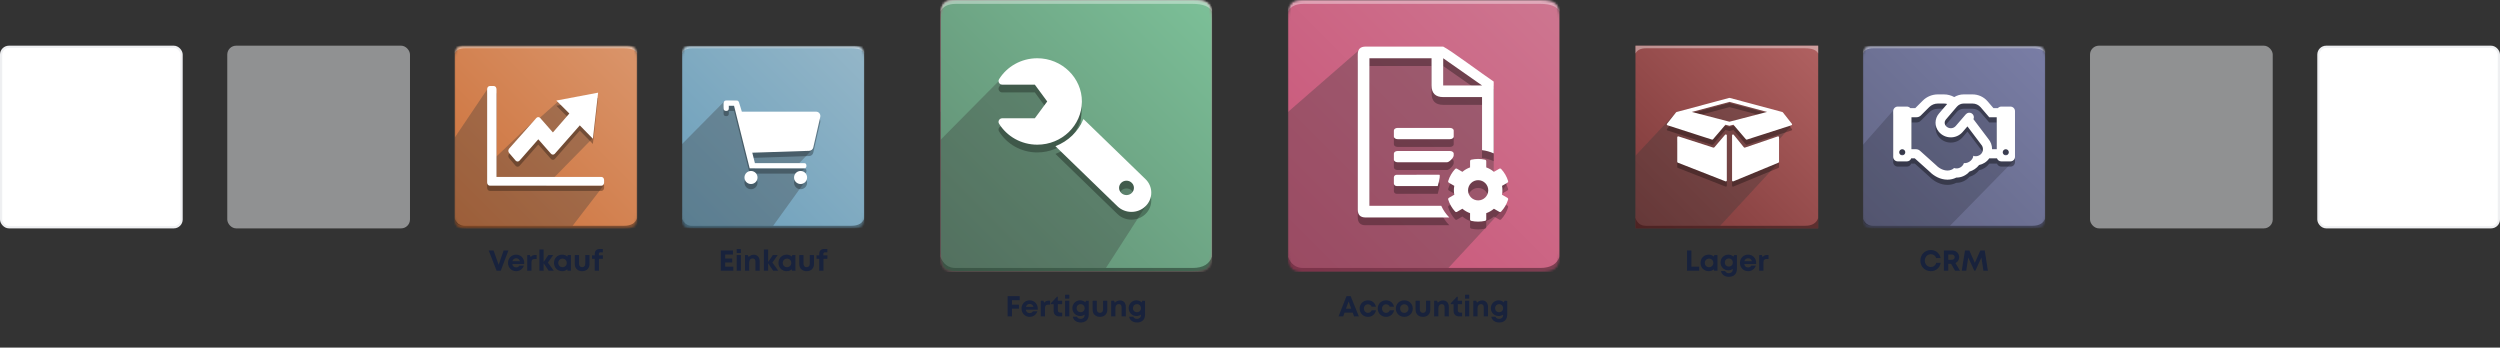 <svg width="1122" height="156" viewBox="0 0 1122 156" fill="none" xmlns="http://www.w3.org/2000/svg">
<rect x="0" y="0" width="1122" height="156" fill="#333333" stroke="none"/>
<rect x="0.5" y="21" width="81" height="81" rx="3.5" fill="white" stroke="#EFF0F2"/>
<rect opacity="0.5" x="102" y="20.5" width="82" height="82" rx="4" fill="#EFF0F2"/>
<mask id="mask0_6069_16340" style="mask-type:alpha" maskUnits="userSpaceOnUse" x="204" y="20" width="82" height="83">
<path d="M208.686 20.5H280.143C284.829 20.5 286 21.671 286 26.357V96.643C286 101.329 284.829 102.5 280.143 102.5H208.686C205.171 102.5 204 101.329 204 96.643V26.357C204 21.671 205.171 20.5 208.686 20.5Z" fill="white"/>
</mask>
<g mask="url(#mask0_6069_16340)">
<path fill-rule="evenodd" clip-rule="evenodd" d="M204 20.5H286V102.5H204V20.5Z" fill="url(#paint0_linear_6069_16340)"/>
<path fill-rule="evenodd" clip-rule="evenodd" d="M208.686 21.671H280.143C283.267 21.671 285.219 22.453 286 24.014V20.5H204V24.014C204.781 22.453 206.343 21.671 208.686 21.671Z" fill="white" fill-opacity="0.383"/>
<path opacity="0.324" fill-rule="evenodd" clip-rule="evenodd" d="M256.999 101.328H208.686C206.343 101.328 204 101.157 204 96.552V61.868L219.229 39.242H222.743V70.285L240.314 53.569L241.455 53.597L250.857 45.212L266.086 61.928L245 83.419H270.771L256.999 101.328Z" fill="#393939"/>
<path fill-rule="evenodd" clip-rule="evenodd" d="M208.686 101.327H280.143C283.267 101.327 285.219 100.155 286 97.812V102.498H204V97.812C204.781 100.155 206.343 101.327 208.686 101.327Z" fill="black" fill-opacity="0.383"/>
<path opacity="0.3" d="M269.888 81.742C270.565 81.742 271.118 82.371 271.118 83.139V84.285C271.118 85.053 270.565 85.684 269.888 85.684H219.855C219.178 85.684 218.625 85.053 218.625 84.285V42.348C218.625 41.578 219.178 40.949 219.855 40.949H221.612C222.289 40.949 222.842 41.578 222.842 42.348V81.742H269.888ZM249.689 47.473L255.524 53.287L248.141 61.78L242.441 55.302C241.96 54.755 241.19 54.755 240.708 55.302L228.51 69.025C228.276 69.298 228.146 69.645 228.142 70.005C228.138 70.365 228.261 70.714 228.488 70.993L231.41 74.418C231.893 74.977 232.682 74.989 233.164 74.43L241.581 64.865L247.271 71.331C247.377 71.46 247.51 71.563 247.661 71.634C247.812 71.705 247.976 71.742 248.143 71.742C248.309 71.742 248.474 71.705 248.624 71.634C248.775 71.563 248.908 71.46 249.014 71.331L260.211 58.61L266.089 64.621L268.432 43.929L249.689 47.473Z" fill="black"/>
<path d="M269.888 79.398C270.565 79.398 271.118 80.027 271.118 80.796V81.941C271.118 82.71 270.565 83.34 269.888 83.34H219.855C219.178 83.34 218.625 82.71 218.625 81.941V40.004C218.625 39.234 219.178 38.605 219.855 38.605H221.612C222.289 38.605 222.842 39.234 222.842 40.004V79.398H269.888ZM249.689 45.129L255.524 50.943L248.141 59.436L242.441 52.958C241.96 52.411 241.19 52.411 240.708 52.958L228.51 66.681C228.276 66.955 228.146 67.302 228.142 67.661C228.138 68.021 228.261 68.371 228.488 68.649L231.41 72.074C231.893 72.633 232.682 72.645 233.164 72.086L241.581 62.521L247.271 68.988C247.377 69.116 247.51 69.219 247.661 69.29C247.812 69.361 247.976 69.398 248.143 69.398C248.309 69.398 248.474 69.361 248.624 69.29C248.775 69.219 248.908 69.116 249.014 68.988L260.211 56.266L266.089 62.278L268.432 41.586L249.689 45.129Z" fill="white"/>
</g>
<path d="M226.034 112.4L223.798 118.835L221.497 112.4H219.326L222.875 121.5H224.734L228.179 112.4H226.034ZM235.272 117.977C235.272 115.949 233.79 114.285 231.632 114.285C229.552 114.285 227.992 115.884 227.992 117.99C227.992 120.096 229.565 121.708 231.632 121.708C233.27 121.708 234.609 120.733 235.116 119.199H233.127C232.841 119.706 232.295 120.018 231.632 120.018C230.709 120.018 230.085 119.485 229.916 118.523H235.233C235.259 118.341 235.272 118.159 235.272 117.977ZM231.632 115.91C232.49 115.91 233.101 116.378 233.374 117.236H229.968C230.189 116.404 230.787 115.91 231.632 115.91ZM240.211 114.441C239.301 114.441 238.677 114.727 238.17 115.351L237.832 114.48H236.623V121.5H238.521V117.86C238.521 116.716 238.937 116.235 240.003 116.235H240.835V114.441H240.211ZM248.534 121.5L245.895 117.834L248.274 114.48H246.09L243.984 117.6V111.958H242.086V121.5H243.984V118.146L246.233 121.5H248.534ZM254.81 114.48L254.615 115.143C254.004 114.61 253.211 114.285 252.301 114.285C250.195 114.285 248.622 115.871 248.622 117.99C248.622 120.109 250.195 121.708 252.301 121.708C253.198 121.708 253.978 121.396 254.576 120.863L254.745 121.5H256.227V114.48H254.81ZM252.457 119.914C251.352 119.914 250.546 119.082 250.546 117.99C250.546 116.885 251.352 116.066 252.457 116.066C253.562 116.066 254.368 116.885 254.368 117.99C254.368 119.095 253.562 119.914 252.457 119.914ZM261.264 121.708C263.253 121.708 264.566 120.434 264.566 118.536V114.48H262.668V118.328C262.668 119.316 262.148 119.914 261.264 119.914C260.393 119.914 259.86 119.329 259.86 118.328V114.48H257.962V118.536C257.962 120.434 259.288 121.708 261.264 121.708ZM270.582 114.584H268.775V113.986C268.775 113.492 269.035 113.232 269.542 113.232H270.569V111.737H269.165C267.683 111.737 266.929 112.595 266.929 113.947V114.584H265.707V116.144H266.916V121.5H268.814V116.144H270.582V114.584Z" fill="#18223C"/>
<g clip-path="url(#clip0_6069_16340)">
<mask id="mask1_6069_16340" style="mask-type:alpha" maskUnits="userSpaceOnUse" x="306" y="20" width="82" height="83">
<path d="M310.686 20.5H382.143C386.829 20.5 388 21.671 388 26.357V96.643C388 101.329 386.829 102.5 382.143 102.5H310.686C307.171 102.5 306 101.329 306 96.643V26.357C306 21.671 307.171 20.5 310.686 20.5Z" fill="white"/>
</mask>
<g mask="url(#mask1_6069_16340)">
<path fill-rule="evenodd" clip-rule="evenodd" d="M306 20.5H388V102.5H306V20.5Z" fill="url(#paint1_linear_6069_16340)"/>
<path fill-rule="evenodd" clip-rule="evenodd" d="M310.686 21.671H382.143C385.267 21.671 387.219 22.453 388 24.014V20.5H306V24.014C306.781 22.453 308.343 21.671 310.686 21.671Z" fill="white" fill-opacity="0.383"/>
<path opacity="0.324" fill-rule="evenodd" clip-rule="evenodd" d="M347 101.33H310.686C308.343 101.33 306 100.159 306 96.644V64.764L325.085 45.474L330.6 45.102L332.943 50.959H366.914L364.615 67.058L358.714 73.216H361.057L361.692 75.078L357.826 78.785L361.692 80.937L347 101.33Z" fill="#393939"/>
<path fill-rule="evenodd" clip-rule="evenodd" d="M310.686 101.327H382.143C385.267 101.327 387.219 100.155 388 97.812V102.498H306V97.812C306.781 100.155 308.343 101.327 310.686 101.327Z" fill="black" fill-opacity="0.383"/>
<path opacity="0.3" d="M364.996 68.527C364.903 68.953 364.668 69.333 364.329 69.607C363.991 69.881 363.569 70.031 363.133 70.034L337.628 70.87L338.799 75.556H361.056C362.228 75.556 362.228 77.898 361.056 77.898H336.456L329.428 49.784H327.085V50.956C327.085 51.737 326.695 52.127 325.914 52.127C325.132 52.127 324.742 51.737 324.742 50.956V48.613C324.82 47.831 325.211 47.441 325.914 47.441H330.599C331.205 47.441 331.595 47.831 331.771 48.613L332.942 52.456H366.269C367.497 52.456 368.406 53.61 368.134 54.821L364.996 68.527ZM359.299 84.927C358.523 84.927 357.778 84.619 357.229 84.069C356.679 83.52 356.371 82.775 356.371 81.999C356.371 81.222 356.679 80.477 357.229 79.928C357.778 79.379 358.523 79.07 359.299 79.07C360.076 79.07 360.821 79.379 361.37 79.928C361.919 80.477 362.228 81.222 362.228 81.999C362.228 82.775 361.919 83.52 361.37 84.069C360.821 84.619 360.076 84.927 359.299 84.927ZM337.042 84.927C336.265 84.927 335.521 84.619 334.971 84.069C334.422 83.52 334.114 82.775 334.114 81.999C334.114 81.222 334.422 80.477 334.971 79.928C335.521 79.379 336.265 79.07 337.042 79.07C337.819 79.07 338.564 79.379 339.113 79.928C339.662 80.477 339.971 81.222 339.971 81.999C339.971 82.775 339.662 83.52 339.113 84.069C338.564 84.619 337.819 84.927 337.042 84.927V84.927Z" fill="black"/>
<path d="M364.996 66.187C364.903 66.613 364.668 66.994 364.329 67.267C363.991 67.541 363.569 67.692 363.133 67.694L337.628 68.53L338.799 73.216H361.056C362.228 73.216 362.228 75.559 361.056 75.559H336.456L329.428 47.444H327.085V48.616C327.085 49.397 326.695 49.787 325.914 49.787C325.132 49.787 324.742 49.397 324.742 48.616V46.273C324.82 45.492 325.211 45.102 325.914 45.102H330.599C331.205 45.102 331.595 45.492 331.771 46.273L332.942 50.116H366.269C367.497 50.116 368.406 51.27 368.134 52.482L364.996 66.187ZM359.299 82.587C358.523 82.587 357.778 82.279 357.229 81.73C356.679 81.18 356.371 80.435 356.371 79.659C356.371 78.882 356.679 78.137 357.229 77.588C357.778 77.039 358.523 76.73 359.299 76.73C360.076 76.73 360.821 77.039 361.37 77.588C361.919 78.137 362.228 78.882 362.228 79.659C362.228 80.435 361.919 81.18 361.37 81.73C360.821 82.279 360.076 82.587 359.299 82.587V82.587ZM337.042 82.587C336.265 82.587 335.521 82.279 334.971 81.73C334.422 81.18 334.114 80.435 334.114 79.659C334.114 78.882 334.422 78.137 334.971 77.588C335.521 77.039 336.265 76.73 337.042 76.73C337.819 76.73 338.564 77.039 339.113 77.588C339.662 78.137 339.971 78.882 339.971 79.659C339.971 80.435 339.662 81.18 339.113 81.73C338.564 82.279 337.819 82.587 337.042 82.587V82.587Z" fill="white"/>
</g>
</g>
<path d="M325.469 119.68V117.808H328.628V116.027H325.469V114.22H328.966V112.4H323.506V121.5H329.109V119.68H325.469ZM330.625 113.544H332.51V111.789H330.625V113.544ZM330.625 121.5H332.523V114.48H330.625V121.5ZM338.336 114.324C337.387 114.324 336.542 114.727 336.009 115.351L335.645 114.48H334.345V121.5H336.243V117.821C336.243 116.69 336.841 115.988 337.816 115.988C338.635 115.988 339.038 116.495 339.038 117.561V121.5H340.936V117.249C340.936 115.468 339.935 114.324 338.336 114.324ZM349.29 121.5L346.651 117.834L349.03 114.48H346.846L344.74 117.6V111.958H342.842V121.5H344.74V118.146L346.989 121.5H349.29ZM355.566 114.48L355.371 115.143C354.76 114.61 353.967 114.285 353.057 114.285C350.951 114.285 349.378 115.871 349.378 117.99C349.378 120.109 350.951 121.708 353.057 121.708C353.954 121.708 354.734 121.396 355.332 120.863L355.501 121.5H356.983V114.48H355.566ZM353.213 119.914C352.108 119.914 351.302 119.082 351.302 117.99C351.302 116.885 352.108 116.066 353.213 116.066C354.318 116.066 355.124 116.885 355.124 117.99C355.124 119.095 354.318 119.914 353.213 119.914ZM362.02 121.708C364.009 121.708 365.322 120.434 365.322 118.536V114.48H363.424V118.328C363.424 119.316 362.904 119.914 362.02 119.914C361.149 119.914 360.616 119.329 360.616 118.328V114.48H358.718V118.536C358.718 120.434 360.044 121.708 362.02 121.708ZM371.338 114.584H369.531V113.986C369.531 113.492 369.791 113.232 370.298 113.232H371.325V111.737H369.921C368.439 111.737 367.685 112.595 367.685 113.947V114.584H366.463V116.144H367.672V121.5H369.57V116.144H371.338V114.584Z" fill="#18223C"/>
<mask id="mask2_6069_16340" style="mask-type:alpha" maskUnits="userSpaceOnUse" x="422" y="0" width="122" height="122">
<path d="M428.971 0C485.468 0 523.231 0 535.286 0C542.257 0 544 1.743 544 8.714C544 75.028 544 108.795 544 113.286C544 120.257 542.257 122 535.286 122C528.314 122 437.686 122 428.971 122C423.743 122 422 120.257 422 113.286C422 108.872 422 72.852 422 8.714C422 1.743 423.743 0 428.971 0Z" fill="white"/>
</mask>
<g mask="url(#mask2_6069_16340)">
<path d="M544 0H422V122H544V0Z" fill="url(#paint2_linear_6069_16340)"/>
<path fill-rule="evenodd" clip-rule="evenodd" d="M428.971 1.741H535.286C539.933 1.741 542.838 2.903 544 5.227C544 0.579 544 -1.164 544 -0.002H422C422 -1.164 422 0.579 422 5.227C423.162 2.903 425.486 1.741 428.971 1.741Z" fill="white" fill-opacity="0.383"/>
<path opacity="0.324" fill-rule="evenodd" clip-rule="evenodd" d="M494.057 120.256H428.971C425.486 120.256 422 118.513 422 113.285V50.289L453.743 22.656H489.971C497.636 29.589 505.77 34.913 514.371 38.627C514.453 50.623 514.453 63.636 514.371 77.667L520.815 81.627L516.468 88.529L517.67 94.755L494.057 120.256Z" fill="#393939"/>
<path fill-rule="evenodd" clip-rule="evenodd" d="M428.971 120.256H535.286C539.933 120.256 542.838 118.513 544 115.027C544 119.675 544 121.999 544 121.999H422C422 121.999 422 119.675 422 115.027C423.162 118.513 425.486 120.256 428.971 120.256Z" fill="black" fill-opacity="0.383"/>
<path opacity="0.3" d="M514.367 72.323C512.74 71.587 510.983 71.088 509.139 70.871V47.056H491.71C488.224 47.056 486.481 45.313 486.481 41.827V29.627H458.596V95.856H490.834C491.721 97.813 492.951 99.582 494.448 101.084H456.853C454.529 101.084 453.367 99.922 453.367 97.598V27.884C453.367 25.56 454.529 24.398 456.853 24.398H491.71C495.196 26.141 509.139 36.598 514.367 40.084V72.323ZM491.71 29.627V41.827H509.139L491.71 29.627ZM496.42 62.058V64.778C496.42 65.419 495.665 65.944 494.742 65.944H471.249C470.326 65.944 469.571 65.419 469.571 64.778V62.058C469.571 61.417 470.326 60.892 471.249 60.892H494.742C495.665 60.892 496.42 61.417 496.42 62.058ZM494.742 71.251C495.665 71.251 496.42 71.776 496.42 72.417C496.42 73.076 496.42 73.337 496.42 73.198C496.42 74.313 494.376 76.303 493.453 76.303H471.249C470.326 76.303 469.571 75.778 469.571 75.137V72.417C469.571 71.776 470.326 71.251 471.249 71.251H494.742ZM489.967 81.913C490.418 81.913 490.183 83.601 489.261 86.978H470.802C470.125 86.978 469.571 86.453 469.571 85.812V83.092C469.571 82.451 470.125 81.926 470.802 81.926L489.967 81.913ZM518.106 90.876L520.524 92.271C520.8 92.43 520.928 92.76 520.834 93.064C520.206 95.087 519.134 96.913 517.731 98.431C517.515 98.665 517.166 98.718 516.89 98.559L514.474 97.163C513.457 98.034 512.289 98.71 511.027 99.156V101.947C511.027 102.265 510.806 102.541 510.495 102.611C508.511 103.057 506.382 103.08 504.298 102.612C503.987 102.542 503.765 102.266 503.765 101.947V99.156C502.503 98.71 501.334 98.034 500.318 97.163L497.902 98.559C497.626 98.718 497.276 98.665 497.06 98.431C495.658 96.913 494.586 95.087 493.958 93.064C493.863 92.76 493.991 92.43 494.267 92.271L496.685 90.876C496.442 89.559 496.442 88.209 496.685 86.893L494.267 85.497C493.991 85.338 493.863 85.008 493.958 84.704C494.586 82.682 495.658 80.855 497.06 79.338C497.277 79.104 497.626 79.05 497.902 79.21L500.318 80.605C501.334 79.734 502.503 79.058 503.765 78.612V75.822C503.765 75.503 503.986 75.227 504.297 75.157C506.28 74.712 508.41 74.689 510.493 75.156C510.805 75.227 511.027 75.502 511.027 75.822V78.612C512.289 79.058 513.457 79.734 514.474 80.605L516.89 79.21C517.166 79.05 517.515 79.104 517.731 79.338C519.134 80.855 520.206 82.682 520.834 84.704C520.928 85.008 520.8 85.338 520.524 85.497L518.106 86.893C518.349 88.209 518.349 89.559 518.106 90.876ZM511.934 88.884C511.934 86.382 509.898 84.346 507.396 84.346C504.893 84.346 502.857 86.382 502.857 88.884C502.857 91.387 504.893 93.423 507.396 93.423C509.898 93.423 511.934 91.387 511.934 88.884Z" fill="black"/>
<path d="M514.367 68.838C512.74 68.102 510.983 67.603 509.139 67.387V43.571H491.71C488.224 43.571 486.481 41.828 486.481 38.343V26.143H458.596V92.371H490.834C491.721 94.329 492.951 96.097 494.448 97.6H456.853C454.529 97.6 453.367 96.438 453.367 94.114V24.4C453.367 22.076 454.529 20.914 456.853 20.914H491.71C495.196 22.657 509.139 33.114 514.367 36.6V68.838ZM491.71 26.143V38.343H509.139L491.71 26.143ZM496.42 58.573V61.294C496.42 61.935 495.665 62.459 494.742 62.459H471.249C470.326 62.459 469.571 61.935 469.571 61.294V58.573C469.571 57.932 470.326 57.408 471.249 57.408H494.742C495.665 57.408 496.42 57.932 496.42 58.573ZM494.742 67.767C495.665 67.767 496.42 68.291 496.42 68.933C496.42 69.592 496.42 69.852 496.42 69.714C496.42 70.828 494.376 72.819 493.453 72.819H471.249C470.326 72.819 469.571 72.294 469.571 71.653V68.933C469.571 68.291 470.326 67.767 471.249 67.767H494.742ZM489.967 78.428C490.418 78.428 490.183 80.117 489.261 83.493H470.802C470.125 83.493 469.571 82.969 469.571 82.328V79.608C469.571 78.967 470.125 78.442 470.802 78.442L489.967 78.428ZM518.106 87.391L520.524 88.787C520.8 88.946 520.928 89.276 520.834 89.58C520.206 91.602 519.134 93.429 517.731 94.946C517.515 95.18 517.166 95.233 516.89 95.074L514.474 93.679C513.457 94.55 512.289 95.225 511.027 95.672V98.462C511.027 98.781 510.806 99.057 510.495 99.127C508.511 99.572 506.382 99.595 504.298 99.127C503.987 99.057 503.765 98.781 503.765 98.462V95.672C502.503 95.225 501.334 94.55 500.318 93.679L497.902 95.074C497.626 95.233 497.276 95.18 497.06 94.946C495.658 93.429 494.586 91.602 493.958 89.58C493.863 89.276 493.991 88.946 494.267 88.787L496.685 87.391C496.442 86.075 496.442 84.725 496.685 83.409L494.267 82.013C493.991 81.853 493.863 81.524 493.958 81.219C494.586 79.197 495.658 77.371 497.06 75.853C497.277 75.619 497.626 75.566 497.902 75.725L500.318 77.121C501.334 76.25 502.503 75.574 503.765 75.128V72.337C503.765 72.019 503.986 71.742 504.297 71.673C506.28 71.227 508.41 71.204 510.493 71.672C510.805 71.742 511.027 72.018 511.027 72.337V75.128C512.289 75.574 513.457 76.25 514.474 77.121L516.89 75.725C517.166 75.566 517.515 75.619 517.731 75.853C519.134 77.371 520.206 79.197 520.834 81.219C520.928 81.524 520.8 81.853 520.524 82.013L518.106 83.408C518.349 84.725 518.349 86.075 518.106 87.391ZM511.934 85.4C511.934 82.897 509.898 80.861 507.396 80.861C504.893 80.861 502.857 82.897 502.857 85.4C502.857 87.902 504.893 89.939 507.396 89.939C509.898 89.939 511.934 87.902 511.934 85.4Z" fill="white"/>
</g>
<g clip-path="url(#clip1_6069_16340)">
<mask id="mask3_6069_16340" style="mask-type:alpha" maskUnits="userSpaceOnUse" x="422" y="0" width="122" height="122">
<path d="M428.971 0H535.286C542.257 0 544 1.743 544 8.714V113.286C544 120.257 542.257 122 535.286 122H428.971C423.743 122 422 120.257 422 113.286V8.714C422 1.743 423.743 0 428.971 0Z" fill="white"/>
</mask>
<g mask="url(#mask3_6069_16340)">
<path fill-rule="evenodd" clip-rule="evenodd" d="M422 0H544V122H422V0Z" fill="url(#paint3_linear_6069_16340)"/>
<path fill-rule="evenodd" clip-rule="evenodd" d="M428.971 1.743H535.286C539.934 1.743 542.838 2.905 544 5.229V0H422V5.229C423.162 2.905 425.486 1.743 428.971 1.743Z" fill="white" fill-opacity="0.383"/>
<path opacity="0.324" fill-rule="evenodd" clip-rule="evenodd" d="M428.971 120.258C425.486 120.258 422 118.515 422 113.286V62.874L448.235 36.383L480.394 36.763L485.159 48.841V56.725L515.452 90.594L496.362 120.258H428.971Z" fill="#393939"/>
<path fill-rule="evenodd" clip-rule="evenodd" d="M428.971 120.256H535.286C539.934 120.256 542.838 118.513 544 115.027V121.999H422V115.027C423.162 118.513 425.486 120.256 428.971 120.256Z" fill="black" fill-opacity="0.383"/>
<path opacity="0.3" d="M449.815 56.563C448.521 56.563 447.713 57.929 448.378 59.003C451.88 64.641 458.257 68.415 465.542 68.415C476.553 68.415 485.489 59.798 485.557 49.145C485.627 38.444 476.587 29.629 465.542 29.629C458.264 29.629 451.894 33.394 448.389 39.021C447.718 40.102 448.511 41.479 449.815 41.479H464.43L469.99 49.022L464.43 56.563H449.815V56.563ZM473.673 69.087L501.506 96.054C504.981 99.42 510.614 99.42 514.089 96.054C514.913 95.267 515.569 94.321 516.016 93.274C516.464 92.226 516.695 91.099 516.695 89.96C516.695 88.82 516.464 87.693 516.016 86.645C515.569 85.598 514.913 84.652 514.089 83.865L486.254 56.899C484.008 62.447 479.401 66.91 473.673 69.087V69.087ZM502.238 87.805C502.238 86.021 503.732 84.574 505.574 84.574C507.416 84.574 508.91 86.021 508.91 87.805C508.91 89.59 507.416 91.037 505.574 91.037C503.732 91.037 502.238 89.59 502.238 87.805Z" fill="black"/>
<path d="M449.815 53.079C448.521 53.079 447.713 54.445 448.378 55.519C451.88 61.157 458.257 64.93 465.542 64.93C476.553 64.93 485.489 56.313 485.557 45.661C485.627 34.96 476.587 26.145 465.542 26.145C458.264 26.145 451.894 29.909 448.389 35.537C447.718 36.617 448.511 37.994 449.815 37.994H464.43L469.99 45.537L464.43 53.079H449.815V53.079ZM473.673 65.603L501.506 92.57C504.981 95.936 510.614 95.936 514.089 92.57C514.913 91.783 515.569 90.837 516.016 89.79C516.464 88.742 516.695 87.615 516.695 86.475C516.695 85.336 516.464 84.209 516.016 83.161C515.569 82.114 514.913 81.168 514.089 80.38L486.254 53.415C484.008 58.962 479.401 63.426 473.673 65.603V65.603ZM502.238 84.321C502.238 82.536 503.732 81.09 505.574 81.09C507.416 81.09 508.91 82.536 508.91 84.321C508.91 86.106 507.416 87.552 505.574 87.552C503.732 87.552 502.238 86.106 502.238 84.321Z" fill="white"/>
</g>
</g>
<path d="M457.647 134.733V132.9H452.213V142H454.176V138.516H457.309V136.735H454.176V134.733H457.647ZM465.738 138.477C465.738 136.449 464.256 134.785 462.098 134.785C460.018 134.785 458.458 136.384 458.458 138.49C458.458 140.596 460.031 142.208 462.098 142.208C463.736 142.208 465.075 141.233 465.582 139.699H463.593C463.307 140.206 462.761 140.518 462.098 140.518C461.175 140.518 460.551 139.985 460.382 139.023H465.699C465.725 138.841 465.738 138.659 465.738 138.477ZM462.098 136.41C462.956 136.41 463.567 136.878 463.84 137.736H460.434C460.655 136.904 461.253 136.41 462.098 136.41ZM470.677 134.941C469.767 134.941 469.143 135.227 468.636 135.851L468.298 134.98H467.089V142H468.987V138.36C468.987 137.216 469.403 136.735 470.469 136.735H471.301V134.941H470.677ZM475.865 140.31C475.163 140.31 474.773 139.92 474.773 139.244V136.514H476.684V134.98H474.747V133.16H474.383L471.614 136.098V136.514H472.875V139.504C472.875 141.051 473.824 142 475.371 142H476.723V140.31H475.865ZM478.019 134.044H479.904V132.289H478.019V134.044ZM478.019 142H479.917V134.98H478.019V142ZM487.407 134.98L487.095 135.682C486.484 135.123 485.678 134.785 484.768 134.785C482.805 134.785 481.271 136.345 481.271 138.308C481.271 140.284 482.805 141.831 484.768 141.831C485.522 141.831 486.211 141.597 486.77 141.207V141.467C486.77 142.494 485.977 143.118 485.015 143.118C484.313 143.118 483.572 142.793 483.351 142.156H481.466C481.791 143.755 483.143 144.73 485.041 144.73C487.264 144.73 488.629 143.391 488.629 141.194V134.993L487.407 134.98ZM484.989 140.128C483.949 140.128 483.195 139.361 483.195 138.321C483.195 137.268 483.949 136.501 484.989 136.501C486.029 136.501 486.783 137.268 486.783 138.321C486.783 139.361 486.029 140.128 484.989 140.128ZM493.659 142.208C495.648 142.208 496.961 140.934 496.961 139.036V134.98H495.063V138.828C495.063 139.816 494.543 140.414 493.659 140.414C492.788 140.414 492.255 139.829 492.255 138.828V134.98H490.357V139.036C490.357 140.934 491.683 142.208 493.659 142.208ZM502.678 134.824C501.729 134.824 500.884 135.227 500.351 135.851L499.987 134.98H498.687V142H500.585V138.321C500.585 137.19 501.183 136.488 502.158 136.488C502.977 136.488 503.38 136.995 503.38 138.061V142H505.278V137.749C505.278 135.968 504.277 134.824 502.678 134.824ZM512.683 134.98L512.371 135.682C511.76 135.123 510.954 134.785 510.044 134.785C508.081 134.785 506.547 136.345 506.547 138.308C506.547 140.284 508.081 141.831 510.044 141.831C510.798 141.831 511.487 141.597 512.046 141.207V141.467C512.046 142.494 511.253 143.118 510.291 143.118C509.589 143.118 508.848 142.793 508.627 142.156H506.742C507.067 143.755 508.419 144.73 510.317 144.73C512.54 144.73 513.905 143.391 513.905 141.194V134.993L512.683 134.98ZM510.265 140.128C509.225 140.128 508.471 139.361 508.471 138.321C508.471 137.268 509.225 136.501 510.265 136.501C511.305 136.501 512.059 137.268 512.059 138.321C512.059 139.361 511.305 140.128 510.265 140.128Z" fill="#18223C"/>
<mask id="mask4_6069_16340" style="mask-type:alpha" maskUnits="userSpaceOnUse" x="578" y="0" width="122" height="122">
<path d="M584.971 0C641.468 0 679.231 0 691.286 0C698.257 0 700 1.743 700 8.714C700 75.028 700 108.795 700 113.286C700 120.257 698.257 122 691.286 122C684.314 122 593.686 122 584.971 122C579.743 122 578 120.257 578 113.286C578 108.872 578 72.852 578 8.714C578 1.743 579.743 0 584.971 0Z" fill="white"/>
</mask>
<g mask="url(#mask4_6069_16340)">
<path d="M700 0H578V122H700V0Z" fill="url(#paint4_linear_6069_16340)"/>
<path fill-rule="evenodd" clip-rule="evenodd" d="M584.971 1.741H691.286C695.933 1.741 698.838 2.903 700 5.227C700 0.579 700 -1.164 700 -0.002H578C578 -1.164 578 0.579 578 5.227C579.162 2.903 581.486 1.741 584.971 1.741Z" fill="white" fill-opacity="0.383"/>
<path opacity="0.324" fill-rule="evenodd" clip-rule="evenodd" d="M650.057 120.256H584.971C581.486 120.256 578 118.513 578 113.285V50.289L609.743 22.656H645.971C653.636 29.589 661.77 34.913 670.371 38.627C670.453 50.623 670.453 63.636 670.371 77.667L676.815 81.627L672.468 88.529L673.67 94.755L650.057 120.256Z" fill="#393939"/>
<path fill-rule="evenodd" clip-rule="evenodd" d="M584.971 120.256H691.286C695.933 120.256 698.838 118.513 700 115.027C700 119.675 700 121.999 700 121.999H578C578 121.999 578 119.675 578 115.027C579.162 118.513 581.486 120.256 584.971 120.256Z" fill="black" fill-opacity="0.383"/>
<path opacity="0.3" d="M670.367 72.323C668.74 71.587 666.983 71.088 665.139 70.871V47.056H647.71C644.224 47.056 642.481 45.313 642.481 41.827V29.627H614.596V95.856H646.834C647.721 97.813 648.951 99.582 650.448 101.084H612.853C610.529 101.084 609.367 99.922 609.367 97.598V27.884C609.367 25.56 610.529 24.398 612.853 24.398H647.71C651.196 26.141 665.139 36.598 670.367 40.084V72.323ZM647.71 29.627V41.827H665.139L647.71 29.627ZM652.42 62.058V64.778C652.42 65.419 651.665 65.944 650.742 65.944H627.249C626.326 65.944 625.571 65.419 625.571 64.778V62.058C625.571 61.417 626.326 60.892 627.249 60.892H650.742C651.665 60.892 652.42 61.417 652.42 62.058ZM650.742 71.251C651.665 71.251 652.42 71.776 652.42 72.417C652.42 73.076 652.42 73.337 652.42 73.198C652.42 74.313 650.376 76.303 649.453 76.303H627.249C626.326 76.303 625.571 75.778 625.571 75.137V72.417C625.571 71.776 626.326 71.251 627.249 71.251H650.742ZM645.967 81.913C646.418 81.913 646.183 83.601 645.261 86.978H626.802C626.125 86.978 625.571 86.453 625.571 85.812V83.092C625.571 82.451 626.125 81.926 626.802 81.926L645.967 81.913ZM674.106 90.876L676.524 92.271C676.8 92.43 676.928 92.76 676.834 93.064C676.206 95.087 675.134 96.913 673.731 98.431C673.515 98.665 673.166 98.718 672.89 98.559L670.474 97.163C669.457 98.034 668.289 98.71 667.027 99.156V101.947C667.027 102.265 666.806 102.541 666.495 102.611C664.511 103.057 662.382 103.08 660.298 102.612C659.987 102.542 659.765 102.266 659.765 101.947V99.156C658.503 98.71 657.334 98.034 656.318 97.163L653.902 98.559C653.626 98.718 653.276 98.665 653.06 98.431C651.658 96.913 650.586 95.087 649.958 93.064C649.863 92.76 649.991 92.43 650.267 92.271L652.685 90.876C652.442 89.559 652.442 88.209 652.685 86.893L650.267 85.497C649.991 85.338 649.863 85.008 649.958 84.704C650.586 82.682 651.658 80.855 653.06 79.338C653.277 79.104 653.626 79.05 653.902 79.21L656.318 80.605C657.334 79.734 658.503 79.058 659.765 78.612V75.822C659.765 75.503 659.986 75.227 660.297 75.157C662.28 74.712 664.41 74.689 666.493 75.156C666.805 75.227 667.027 75.502 667.027 75.822V78.612C668.289 79.058 669.457 79.734 670.474 80.605L672.89 79.21C673.166 79.05 673.515 79.104 673.731 79.338C675.134 80.855 676.206 82.682 676.834 84.704C676.928 85.008 676.8 85.338 676.524 85.497L674.106 86.893C674.349 88.209 674.349 89.559 674.106 90.876ZM667.934 88.884C667.934 86.382 665.898 84.346 663.396 84.346C660.893 84.346 658.857 86.382 658.857 88.884C658.857 91.387 660.893 93.423 663.396 93.423C665.898 93.423 667.934 91.387 667.934 88.884Z" fill="black"/>
<path d="M670.367 68.838C668.74 68.102 666.983 67.603 665.139 67.387V43.571H647.71C644.224 43.571 642.481 41.828 642.481 38.343V26.143H614.596V92.371H646.834C647.721 94.329 648.951 96.097 650.448 97.6H612.853C610.529 97.6 609.367 96.438 609.367 94.114V24.4C609.367 22.076 610.529 20.914 612.853 20.914H647.71C651.196 22.657 665.139 33.114 670.367 36.6V68.838ZM647.71 26.143V38.343H665.139L647.71 26.143ZM652.42 58.573V61.294C652.42 61.935 651.665 62.459 650.742 62.459H627.249C626.326 62.459 625.571 61.935 625.571 61.294V58.573C625.571 57.932 626.326 57.408 627.249 57.408H650.742C651.665 57.408 652.42 57.932 652.42 58.573ZM650.742 67.767C651.665 67.767 652.42 68.291 652.42 68.933C652.42 69.592 652.42 69.852 652.42 69.714C652.42 70.828 650.376 72.819 649.453 72.819H627.249C626.326 72.819 625.571 72.294 625.571 71.653V68.933C625.571 68.291 626.326 67.767 627.249 67.767H650.742ZM645.967 78.428C646.418 78.428 646.183 80.117 645.261 83.493H626.802C626.125 83.493 625.571 82.969 625.571 82.328V79.608C625.571 78.967 626.125 78.442 626.802 78.442L645.967 78.428ZM674.106 87.391L676.524 88.787C676.8 88.946 676.928 89.276 676.834 89.58C676.206 91.602 675.134 93.429 673.731 94.946C673.515 95.18 673.166 95.233 672.89 95.074L670.474 93.679C669.457 94.55 668.289 95.225 667.027 95.672V98.462C667.027 98.781 666.806 99.057 666.495 99.127C664.511 99.572 662.382 99.595 660.298 99.127C659.987 99.057 659.765 98.781 659.765 98.462V95.672C658.503 95.225 657.334 94.55 656.318 93.679L653.902 95.074C653.626 95.233 653.276 95.18 653.06 94.946C651.658 93.429 650.586 91.602 649.958 89.58C649.863 89.276 649.991 88.946 650.267 88.787L652.685 87.391C652.442 86.075 652.442 84.725 652.685 83.409L650.267 82.013C649.991 81.853 649.863 81.524 649.958 81.219C650.586 79.197 651.658 77.371 653.06 75.853C653.277 75.619 653.626 75.566 653.902 75.725L656.318 77.121C657.334 76.25 658.503 75.574 659.765 75.128V72.337C659.765 72.019 659.986 71.742 660.297 71.673C662.28 71.227 664.41 71.204 666.493 71.672C666.805 71.742 667.027 72.018 667.027 72.337V75.128C668.289 75.574 669.457 76.25 670.474 77.121L672.89 75.725C673.166 75.566 673.515 75.619 673.731 75.853C675.134 77.371 676.206 79.197 676.834 81.219C676.928 81.524 676.8 81.853 676.524 82.013L674.106 83.408C674.349 84.725 674.349 86.075 674.106 87.391ZM667.934 85.4C667.934 82.897 665.898 80.861 663.396 80.861C660.893 80.861 658.857 82.897 658.857 85.4C658.857 87.902 660.893 89.939 663.396 89.939C665.898 89.939 667.934 87.902 667.934 85.4Z" fill="white"/>
</g>
<path d="M607.707 142H609.852L606.173 132.9H604.314L600.739 142H602.832L603.456 140.284H607.07L607.707 142ZM605.263 135.305L606.459 138.568H604.067L605.263 135.305ZM613.936 142.208C615.769 142.208 617.212 141.012 617.537 139.244H615.626C615.301 139.998 614.703 140.414 613.936 140.414C612.922 140.414 612.129 139.569 612.129 138.49C612.129 137.398 612.909 136.566 613.936 136.566C614.69 136.566 615.327 136.982 615.626 137.671H617.511C617.173 135.942 615.769 134.785 613.949 134.785C611.817 134.785 610.205 136.371 610.205 138.477C610.205 140.583 611.817 142.208 613.936 142.208ZM622.061 142.208C623.894 142.208 625.337 141.012 625.662 139.244H623.751C623.426 139.998 622.828 140.414 622.061 140.414C621.047 140.414 620.254 139.569 620.254 138.49C620.254 137.398 621.034 136.566 622.061 136.566C622.815 136.566 623.452 136.982 623.751 137.671H625.636C625.298 135.942 623.894 134.785 622.074 134.785C619.942 134.785 618.33 136.371 618.33 138.477C618.33 140.583 619.942 142.208 622.061 142.208ZM630.251 142.208C632.422 142.208 634.047 140.609 634.047 138.49C634.047 136.371 632.422 134.785 630.251 134.785C628.08 134.785 626.455 136.371 626.455 138.49C626.455 140.609 628.08 142.208 630.251 142.208ZM630.251 140.414C629.159 140.414 628.379 139.634 628.379 138.49C628.379 137.359 629.159 136.566 630.251 136.566C631.343 136.566 632.123 137.359 632.123 138.49C632.123 139.634 631.343 140.414 630.251 140.414ZM638.614 142.208C640.603 142.208 641.916 140.934 641.916 139.036V134.98H640.018V138.828C640.018 139.816 639.498 140.414 638.614 140.414C637.743 140.414 637.21 139.829 637.21 138.828V134.98H635.312V139.036C635.312 140.934 636.638 142.208 638.614 142.208ZM647.633 134.824C646.684 134.824 645.839 135.227 645.306 135.851L644.942 134.98H643.642V142H645.54V138.321C645.54 137.19 646.138 136.488 647.113 136.488C647.932 136.488 648.335 136.995 648.335 138.061V142H650.233V137.749C650.233 135.968 649.232 134.824 647.633 134.824ZM655.352 140.31C654.65 140.31 654.26 139.92 654.26 139.244V136.514H656.171V134.98H654.234V133.16H653.87L651.101 136.098V136.514H652.362V139.504C652.362 141.051 653.311 142 654.858 142H656.21V140.31H655.352ZM657.506 134.044H659.391V132.289H657.506V134.044ZM657.506 142H659.404V134.98H657.506V142ZM665.216 134.824C664.267 134.824 663.422 135.227 662.889 135.851L662.525 134.98H661.225V142H663.123V138.321C663.123 137.19 663.721 136.488 664.696 136.488C665.515 136.488 665.918 136.995 665.918 138.061V142H667.816V137.749C667.816 135.968 666.815 134.824 665.216 134.824ZM675.222 134.98L674.91 135.682C674.299 135.123 673.493 134.785 672.583 134.785C670.62 134.785 669.086 136.345 669.086 138.308C669.086 140.284 670.62 141.831 672.583 141.831C673.337 141.831 674.026 141.597 674.585 141.207V141.467C674.585 142.494 673.792 143.118 672.83 143.118C672.128 143.118 671.387 142.793 671.166 142.156H669.281C669.606 143.755 670.958 144.73 672.856 144.73C675.079 144.73 676.444 143.391 676.444 141.194V134.993L675.222 134.98ZM672.804 140.128C671.764 140.128 671.01 139.361 671.01 138.321C671.01 137.268 671.764 136.501 672.804 136.501C673.844 136.501 674.598 137.268 674.598 138.321C674.598 139.361 673.844 140.128 672.804 140.128Z" fill="#18223C"/>
<path fill-rule="evenodd" clip-rule="evenodd" d="M734 20.5H816V102.5H734V20.5Z" fill="url(#paint5_linear_6069_16340)"/>
<path fill-rule="evenodd" clip-rule="evenodd" d="M738.686 21.671H810.143C813.267 21.671 815.219 22.453 816 24.014V20.5H734V24.014C734.781 22.453 736.343 21.671 738.686 21.671Z" fill="white" fill-opacity="0.383"/>
<path opacity="0.33" fill-rule="evenodd" clip-rule="evenodd" d="M772.001 101.33H738.686C736.343 101.33 734 100.159 734 96.644V69.877L752.312 50.338L776.171 45.102L794.914 49.787L804.219 56.058L798.429 62.673V72.719L772.001 101.33Z" fill="#393939"/>
<path fill-rule="evenodd" clip-rule="evenodd" d="M738.686 101.327H810.143C813.267 101.327 815.219 100.155 816 97.812V102.498H734V97.812C734.781 100.155 736.343 101.327 738.686 101.327Z" fill="black" fill-opacity="0.383"/>
<path opacity="0.3" d="M798.258 63.619C798.313 63.658 798.357 63.709 798.388 63.769C798.418 63.829 798.434 63.895 798.434 63.962V74.965C798.434 75.049 798.41 75.13 798.363 75.2C798.317 75.269 798.251 75.323 798.174 75.355L777.932 83.728C777.868 83.754 777.798 83.765 777.729 83.758C777.66 83.751 777.593 83.727 777.536 83.688C777.478 83.649 777.431 83.597 777.398 83.535C777.365 83.474 777.348 83.406 777.348 83.336V63.095C777.348 63.008 777.376 62.923 777.426 62.852C777.476 62.781 777.548 62.727 777.63 62.698C777.712 62.669 777.801 62.666 777.885 62.69C777.969 62.713 778.043 62.763 778.098 62.83L782.608 68.406C782.608 68.406 782.821 68.691 783.149 68.577C783.541 68.443 797.877 63.562 797.877 63.562C797.94 63.541 798.008 63.535 798.074 63.544C798.141 63.554 798.204 63.58 798.258 63.619V63.619ZM804.203 57.91C804.245 57.963 804.273 58.025 804.285 58.09C804.297 58.156 804.292 58.224 804.271 58.288C804.249 58.352 804.212 58.41 804.164 58.458C804.115 58.505 804.055 58.54 803.99 58.56L784.035 64.988C783.95 65.016 783.858 65.019 783.772 64.995C783.685 64.971 783.608 64.922 783.549 64.855L777.962 58.32L776.307 58.754L776.282 58.758C776.206 58.779 776.125 58.779 776.048 58.758L774.392 58.326L768.805 64.861C768.746 64.928 768.669 64.977 768.582 65.001C768.496 65.025 768.404 65.022 768.319 64.994L748.364 58.566C748.299 58.546 748.239 58.511 748.19 58.464C748.142 58.416 748.105 58.358 748.083 58.294C748.062 58.23 748.057 58.162 748.069 58.096C748.081 58.03 748.109 57.969 748.151 57.916L752.211 52.768C752.27 52.693 752.353 52.64 752.445 52.615L776.045 46.292C776.131 46.269 776.222 46.267 776.309 46.286L799.91 52.611C800.004 52.636 800.086 52.689 800.144 52.763L804.205 57.912L804.203 57.91ZM776.189 56.969L793.088 52.576L776.189 48.073L759.265 52.582L776.189 56.969ZM774.708 62.697C774.886 62.758 775.004 62.917 775.004 63.095V83.337C775.004 83.478 774.931 83.609 774.806 83.689C774.745 83.728 774.675 83.751 774.603 83.758C774.53 83.765 774.457 83.754 774.389 83.728L753.023 75.355C752.943 75.326 752.874 75.273 752.824 75.203C752.775 75.133 752.748 75.05 752.747 74.965V63.962C752.747 63.826 752.816 63.698 752.934 63.619C752.992 63.58 753.058 63.554 753.128 63.545C753.198 63.535 753.268 63.541 753.335 63.562C753.335 63.562 768.468 68.443 768.88 68.577C769.228 68.691 769.452 68.406 769.452 68.406L774.214 62.83C774.274 62.762 774.353 62.713 774.441 62.689C774.529 62.666 774.622 62.669 774.708 62.698V62.697Z" fill="black"/>
<path d="M798.258 61.275C798.313 61.314 798.357 61.366 798.388 61.425C798.418 61.485 798.434 61.551 798.434 61.618V72.621C798.434 72.705 798.41 72.787 798.363 72.856C798.317 72.925 798.251 72.98 798.174 73.012L777.932 81.384C777.868 81.41 777.798 81.421 777.729 81.414C777.66 81.407 777.593 81.383 777.536 81.344C777.478 81.305 777.431 81.253 777.398 81.192C777.365 81.13 777.348 81.062 777.348 80.993V60.751C777.348 60.664 777.376 60.579 777.426 60.508C777.476 60.437 777.548 60.383 777.63 60.354C777.712 60.325 777.801 60.322 777.885 60.346C777.969 60.37 778.043 60.419 778.098 60.487L782.608 66.063C782.608 66.063 782.821 66.347 783.149 66.234C783.541 66.099 797.877 61.219 797.877 61.219C797.94 61.197 798.008 61.191 798.074 61.201C798.141 61.21 798.204 61.236 798.258 61.275ZM804.203 55.567C804.245 55.619 804.273 55.681 804.285 55.747C804.297 55.812 804.292 55.88 804.271 55.944C804.249 56.008 804.212 56.067 804.164 56.114C804.115 56.161 804.055 56.197 803.99 56.217L784.035 62.644C783.95 62.673 783.858 62.675 783.772 62.651C783.685 62.628 783.608 62.579 783.549 62.511L777.962 55.977L776.307 56.41L776.282 56.415C776.206 56.435 776.125 56.435 776.048 56.415L774.392 55.983L768.805 62.517C768.746 62.585 768.669 62.633 768.582 62.657C768.496 62.681 768.404 62.679 768.319 62.65L748.364 56.223C748.299 56.203 748.239 56.167 748.19 56.12C748.142 56.072 748.105 56.014 748.083 55.95C748.062 55.886 748.057 55.818 748.069 55.752C748.081 55.687 748.109 55.625 748.151 55.572L752.211 50.424C752.27 50.349 752.353 50.296 752.445 50.272L776.045 43.948C776.131 43.926 776.222 43.924 776.309 43.943L799.91 50.267C800.004 50.292 800.086 50.346 800.144 50.419L804.205 55.568L804.203 55.567ZM776.189 54.625L793.088 50.232L776.189 45.729L759.265 50.238L776.189 54.625ZM774.708 60.353C774.886 60.414 775.004 60.573 775.004 60.751V80.994C775.004 81.134 774.931 81.266 774.806 81.345C774.745 81.384 774.675 81.408 774.603 81.415C774.53 81.421 774.457 81.411 774.389 81.384L753.023 73.012C752.943 72.982 752.874 72.929 752.824 72.859C752.775 72.79 752.748 72.707 752.747 72.621V61.618C752.747 61.482 752.816 61.355 752.934 61.275C752.992 61.236 753.058 61.211 753.128 61.201C753.198 61.191 753.268 61.197 753.335 61.219C753.335 61.219 768.468 66.099 768.88 66.234C769.228 66.347 769.452 66.063 769.452 66.063L774.214 60.487C774.274 60.418 774.353 60.369 774.441 60.346C774.529 60.322 774.622 60.325 774.708 60.354V60.353Z" fill="white"/>
<path d="M759.093 119.68V112.4H757.13V121.5H762.59V119.68H759.093ZM769.385 114.48L769.19 115.143C768.579 114.61 767.786 114.285 766.876 114.285C764.77 114.285 763.197 115.871 763.197 117.99C763.197 120.109 764.77 121.708 766.876 121.708C767.773 121.708 768.553 121.396 769.151 120.863L769.32 121.5H770.802V114.48H769.385ZM767.032 119.914C765.927 119.914 765.121 119.082 765.121 117.99C765.121 116.885 765.927 116.066 767.032 116.066C768.137 116.066 768.943 116.885 768.943 117.99C768.943 119.095 768.137 119.914 767.032 119.914ZM778.309 114.48L777.997 115.182C777.386 114.623 776.58 114.285 775.67 114.285C773.707 114.285 772.173 115.845 772.173 117.808C772.173 119.784 773.707 121.331 775.67 121.331C776.424 121.331 777.113 121.097 777.672 120.707V120.967C777.672 121.994 776.879 122.618 775.917 122.618C775.215 122.618 774.474 122.293 774.253 121.656H772.368C772.693 123.255 774.045 124.23 775.943 124.23C778.166 124.23 779.531 122.891 779.531 120.694V114.493L778.309 114.48ZM775.891 119.628C774.851 119.628 774.097 118.861 774.097 117.821C774.097 116.768 774.851 116.001 775.891 116.001C776.931 116.001 777.685 116.768 777.685 117.821C777.685 118.861 776.931 119.628 775.891 119.628ZM788.175 117.977C788.175 115.949 786.693 114.285 784.535 114.285C782.455 114.285 780.895 115.884 780.895 117.99C780.895 120.096 782.468 121.708 784.535 121.708C786.173 121.708 787.512 120.733 788.019 119.199H786.03C785.744 119.706 785.198 120.018 784.535 120.018C783.612 120.018 782.988 119.485 782.819 118.523H788.136C788.162 118.341 788.175 118.159 788.175 117.977ZM784.535 115.91C785.393 115.91 786.004 116.378 786.277 117.236H782.871C783.092 116.404 783.69 115.91 784.535 115.91ZM793.114 114.441C792.204 114.441 791.58 114.727 791.073 115.351L790.735 114.48H789.526V121.5H791.424V117.86C791.424 116.716 791.84 116.235 792.906 116.235H793.738V114.441H793.114Z" fill="#18223C"/>
<g clip-path="url(#clip2_6069_16340)">
<mask id="mask5_6069_16340" style="mask-type:alpha" maskUnits="userSpaceOnUse" x="836" y="20" width="82" height="83">
<path d="M840.686 20.5H912.143C916.829 20.5 918 21.671 918 26.357V96.643C918 101.329 916.829 102.5 912.143 102.5H840.686C837.171 102.5 836 101.329 836 96.643V26.357C836 21.671 837.171 20.5 840.686 20.5Z" fill="white"/>
</mask>
<g mask="url(#mask5_6069_16340)">
<path fill-rule="evenodd" clip-rule="evenodd" d="M836 20.5H918V102.5H836V20.5Z" fill="url(#paint6_linear_6069_16340)"/>
<path fill-rule="evenodd" clip-rule="evenodd" d="M840.686 21.671H912.143C915.267 21.671 917.219 22.453 918 24.014V20.5H836V24.014C836.781 22.453 838.343 21.671 840.686 21.671Z" fill="white" fill-opacity="0.383"/>
<path opacity="0.165" fill-rule="evenodd" clip-rule="evenodd" d="M875.153 101.33H840.693C838.346 101.33 836 101.159 836 96.54V65.092L850.465 48.694L860.64 49.038L870.411 45.102H886.838L893.878 49.892L903.943 49.038V71.948L875.153 101.33Z" fill="black"/>
<path fill-rule="evenodd" clip-rule="evenodd" d="M840.686 101.327H912.143C915.267 101.327 917.219 100.155 918 97.812V102.498H836V97.812C836.781 100.155 838.343 101.327 840.686 101.327Z" fill="black" fill-opacity="0.383"/>
<path opacity="0.372" d="M902.281 50.177H898.181C897.574 50.177 897.03 50.442 896.654 50.861H894.645L891.985 47.76L891.971 47.745C891.138 46.792 890.11 46.028 888.957 45.505C887.804 44.981 886.552 44.711 885.286 44.711H881.31C879.794 44.711 878.329 45.133 877.066 45.907C875.649 45.124 874.058 44.713 872.439 44.711H869.695C867.227 44.711 864.775 45.669 862.93 47.512L859.584 50.861H857.342C857.15 50.646 856.914 50.473 856.651 50.355C856.388 50.237 856.103 50.177 855.814 50.177H851.714C851.17 50.177 850.649 50.393 850.264 50.777C849.88 51.162 849.664 51.683 849.664 52.227V72.727C849.664 73.86 850.581 74.777 851.714 74.777H855.814C856.238 74.777 856.651 74.646 856.998 74.401C857.344 74.156 857.605 73.811 857.747 73.411H859.352L865.789 79.183C867.97 81.441 870.908 82.978 874.038 82.978C875.438 82.978 876.796 82.649 877.976 82.043C880.106 82.087 882.341 81.158 883.876 79.361C885.6 78.868 887.12 77.831 888.208 76.405C890 76.03 891.687 74.997 892.771 73.411H896.247C896.389 73.811 896.65 74.156 896.996 74.401C897.343 74.646 897.756 74.777 898.18 74.777H902.28C902.824 74.777 903.345 74.561 903.73 74.176C904.114 73.792 904.33 73.27 904.33 72.727V52.227C904.33 51.683 904.114 51.162 903.73 50.777C903.345 50.393 902.824 50.177 902.28 50.177H902.281ZM853.765 72.044C853.582 72.049 853.4 72.018 853.23 71.952C853.059 71.885 852.904 71.785 852.773 71.658C852.642 71.531 852.537 71.378 852.466 71.21C852.395 71.041 852.358 70.86 852.358 70.677C852.358 70.495 852.395 70.314 852.466 70.145C852.537 69.977 852.642 69.824 852.773 69.697C852.904 69.569 853.059 69.469 853.23 69.403C853.4 69.337 853.582 69.306 853.765 69.311C854.121 69.321 854.458 69.47 854.706 69.725C854.954 69.98 855.092 70.322 855.092 70.677C855.092 71.033 854.954 71.375 854.706 71.63C854.458 71.885 854.121 72.034 853.765 72.044ZM889.002 71.552C887.69 72.772 885.851 72.519 885.588 72.235C885.709 73.378 884.029 75.741 881.396 75.556C880.922 77.138 878.986 78.446 876.998 77.756C876.239 78.515 875.079 78.877 874.039 78.877C871.907 78.877 869.959 77.635 868.646 76.236L861.702 70.009C861.2 69.56 860.551 69.311 859.878 69.311H857.865V54.961H860.15C860.875 54.961 861.569 54.673 862.082 54.16L865.831 50.411C866.856 49.386 868.247 48.811 869.697 48.811H872.438C872.934 48.811 873.422 48.878 873.89 49.007L870.195 53.32C869.22 54.451 868.679 55.893 868.669 57.386C868.659 58.879 869.179 60.328 870.138 61.473C872.905 64.792 877.944 64.823 880.771 61.64L882.99 59.072L889.178 67.26C890.326 68.507 890.113 70.517 889.002 71.552V71.552ZM896.131 69.311H894.042C894.063 67.608 893.463 65.957 892.354 64.664L885.685 55.838C885.895 55.39 885.935 54.882 885.8 54.406C885.664 53.931 885.361 53.52 884.946 53.25C884.532 52.98 884.034 52.869 883.544 52.937C883.054 53.005 882.605 53.247 882.28 53.62L877.699 58.926C877.419 59.238 877.076 59.485 876.692 59.652C876.309 59.819 875.894 59.902 875.475 59.894C875.057 59.887 874.645 59.789 874.268 59.608C873.89 59.428 873.556 59.168 873.288 58.847C872.952 58.445 872.769 57.938 872.773 57.414C872.776 56.89 872.966 56.385 873.307 55.988L878.255 50.215C878.633 49.775 879.101 49.421 879.629 49.178C880.156 48.935 880.73 48.81 881.31 48.81H885.286C886.662 48.81 887.972 49.404 888.88 50.437L892.76 54.961H896.131V69.311V69.311ZM900.231 72.044C900.048 72.049 899.866 72.018 899.696 71.952C899.525 71.885 899.37 71.785 899.239 71.658C899.107 71.531 899.003 71.378 898.932 71.21C898.861 71.041 898.824 70.86 898.824 70.677C898.824 70.495 898.861 70.314 898.932 70.145C899.003 69.977 899.107 69.824 899.239 69.697C899.37 69.569 899.525 69.469 899.696 69.403C899.866 69.337 900.048 69.306 900.231 69.311C900.587 69.321 900.924 69.47 901.172 69.725C901.42 69.98 901.558 70.322 901.558 70.677C901.558 71.033 901.42 71.375 901.172 71.63C900.924 71.885 900.587 72.034 900.231 72.044Z" fill="black"/>
<path d="M902.281 47.833H898.181C897.574 47.833 897.03 48.098 896.654 48.517H894.645L891.985 45.416L891.971 45.401C891.138 44.448 890.11 43.684 888.957 43.161C887.804 42.638 886.552 42.367 885.286 42.367H881.31C879.794 42.367 878.329 42.789 877.066 43.563C875.649 42.781 874.058 42.369 872.439 42.367H869.695C867.227 42.367 864.775 43.325 862.93 45.168L859.584 48.517H857.342C857.15 48.302 856.914 48.13 856.651 48.012C856.388 47.894 856.103 47.833 855.814 47.833H851.714C851.17 47.833 850.649 48.049 850.264 48.434C849.88 48.818 849.664 49.339 849.664 49.883V70.383C849.664 71.516 850.581 72.433 851.714 72.433H855.814C856.238 72.433 856.651 72.302 856.998 72.057C857.344 71.813 857.605 71.467 857.747 71.067H859.352L865.789 76.839C867.97 79.097 870.908 80.634 874.038 80.634C875.438 80.634 876.796 80.305 877.976 79.699C880.106 79.743 882.341 78.814 883.876 77.017C885.6 76.524 887.12 75.487 888.208 74.061C890 73.686 891.687 72.653 892.771 71.067H896.247C896.389 71.467 896.65 71.813 896.996 72.057C897.343 72.302 897.756 72.433 898.18 72.433H902.28C902.824 72.433 903.345 72.217 903.73 71.833C904.114 71.448 904.33 70.927 904.33 70.383V49.883C904.33 49.339 904.114 48.818 903.73 48.434C903.345 48.049 902.824 47.833 902.28 47.833H902.281ZM853.765 69.7C853.582 69.706 853.4 69.674 853.23 69.608C853.059 69.542 852.904 69.442 852.773 69.314C852.642 69.187 852.537 69.034 852.466 68.866C852.395 68.698 852.358 68.517 852.358 68.334C852.358 68.151 852.395 67.97 852.466 67.801C852.537 67.633 852.642 67.48 852.773 67.353C852.904 67.225 853.059 67.126 853.23 67.059C853.4 66.993 853.582 66.962 853.765 66.967C854.121 66.978 854.458 67.126 854.706 67.381C854.954 67.636 855.092 67.978 855.092 68.334C855.092 68.689 854.954 69.031 854.706 69.286C854.458 69.541 854.121 69.69 853.765 69.7ZM889.002 69.208C887.69 70.429 885.851 70.176 885.588 69.891C885.709 71.034 884.029 73.397 881.396 73.212C880.922 74.795 878.986 76.102 876.998 75.412C876.239 76.171 875.079 76.533 874.039 76.533C871.907 76.533 869.959 75.291 868.646 73.893L861.702 67.665C861.2 67.216 860.551 66.967 859.878 66.967H857.865V52.617H860.15C860.875 52.617 861.569 52.329 862.082 51.816L865.831 48.067C866.856 47.042 868.247 46.467 869.697 46.467H872.438C872.934 46.467 873.422 46.534 873.89 46.663L870.195 50.976C869.22 52.108 868.679 53.549 868.669 55.042C868.659 56.536 869.179 57.984 870.138 59.129C872.905 62.448 877.944 62.479 880.771 59.297L882.99 56.728L889.178 64.916C890.326 66.164 890.113 68.174 889.002 69.208V69.208ZM896.131 66.967H894.042C894.063 65.265 893.463 63.613 892.354 62.32L885.685 53.495C885.895 53.047 885.935 52.538 885.8 52.062C885.664 51.587 885.361 51.176 884.946 50.906C884.532 50.636 884.034 50.525 883.544 50.593C883.054 50.661 882.605 50.903 882.28 51.276L877.699 56.583C877.419 56.894 877.076 57.142 876.692 57.309C876.309 57.476 875.894 57.558 875.475 57.55C875.057 57.543 874.645 57.446 874.268 57.265C873.89 57.084 873.556 56.824 873.288 56.503C872.952 56.102 872.769 55.594 872.773 55.07C872.776 54.547 872.966 54.041 873.307 53.645L878.255 47.872C878.633 47.431 879.101 47.077 879.629 46.834C880.156 46.592 880.73 46.466 881.31 46.466H885.286C886.662 46.466 887.972 47.06 888.88 48.093L892.76 52.617H896.131V66.967V66.967ZM900.231 69.7C900.048 69.706 899.866 69.674 899.696 69.608C899.525 69.542 899.37 69.442 899.239 69.314C899.107 69.187 899.003 69.034 898.932 68.866C898.861 68.698 898.824 68.517 898.824 68.334C898.824 68.151 898.861 67.97 898.932 67.801C899.003 67.633 899.107 67.48 899.239 67.353C899.37 67.225 899.525 67.126 899.696 67.059C899.866 66.993 900.048 66.962 900.231 66.967C900.587 66.978 900.924 67.126 901.172 67.381C901.42 67.636 901.558 67.978 901.558 68.334C901.558 68.689 901.42 69.031 901.172 69.286C900.924 69.541 900.587 69.69 900.231 69.7Z" fill="white"/>
</g>
</g>
<path d="M866.566 121.708C868.815 121.708 870.583 120.2 870.999 117.951H869.01C868.685 119.095 867.762 119.823 866.566 119.823C865.019 119.823 863.862 118.601 863.862 116.963C863.862 115.325 865.019 114.09 866.566 114.09C867.71 114.09 868.62 114.766 868.997 115.832H870.96C870.544 113.674 868.776 112.205 866.566 112.205C863.888 112.205 861.86 114.259 861.86 116.963C861.86 119.654 863.888 121.708 866.566 121.708ZM877.427 121.5H879.624L877.609 118.068C878.623 117.574 879.273 116.612 879.273 115.416C879.273 113.661 877.908 112.4 876.088 112.4H872.422V121.5H874.385V118.406H875.646L877.427 121.5ZM874.385 114.22H875.958C876.79 114.22 877.271 114.727 877.271 115.403C877.271 116.092 876.79 116.586 875.958 116.586H874.385V114.22ZM892.158 121.5L890.754 112.4H888.778L886.308 117.99L883.838 112.4H881.875L880.445 121.5H882.447L883.344 115.572L886.061 121.487H886.542L889.259 115.572L890.156 121.5H892.158Z" fill="#18223C"/>
<rect opacity="0.5" x="938" y="20.5" width="82" height="82" rx="4" fill="#EFF0F2"/>
<rect x="1040.5" y="21" width="81" height="81" rx="3.5" fill="white" stroke="#EFF0F2"/>
<defs>
<linearGradient id="paint0_linear_6069_16340" x1="286" y1="20.5" x2="204" y2="102.5" gradientUnits="userSpaceOnUse">
<stop stop-color="#DA956B"/>
<stop offset="1" stop-color="#CC7039"/>
</linearGradient>
<linearGradient id="paint1_linear_6069_16340" x1="388" y1="20.5" x2="306" y2="102.5" gradientUnits="userSpaceOnUse">
<stop stop-color="#94B6C8"/>
<stop offset="1" stop-color="#6A9EBA"/>
</linearGradient>
<linearGradient id="paint2_linear_6069_16340" x1="544" y1="0" x2="422" y2="122" gradientUnits="userSpaceOnUse">
<stop stop-color="#CD7690"/>
<stop offset="1" stop-color="#CA5377"/>
</linearGradient>
<linearGradient id="paint3_linear_6069_16340" x1="544" y1="0" x2="422" y2="122" gradientUnits="userSpaceOnUse">
<stop stop-color="#7CC098"/>
<stop offset="1" stop-color="#5F8A71"/>
</linearGradient>
<linearGradient id="paint4_linear_6069_16340" x1="700" y1="0" x2="578" y2="122" gradientUnits="userSpaceOnUse">
<stop stop-color="#CD7690"/>
<stop offset="1" stop-color="#CA5377"/>
</linearGradient>
<linearGradient id="paint5_linear_6069_16340" x1="816" y1="20.5" x2="734" y2="102.5" gradientUnits="userSpaceOnUse">
<stop stop-color="#B06161"/>
<stop offset="0.458" stop-color="#984E4E"/>
<stop offset="1" stop-color="#7C3838"/>
</linearGradient>
<linearGradient id="paint6_linear_6069_16340" x1="916.493" y1="22.007" x2="836" y2="102.5" gradientUnits="userSpaceOnUse">
<stop stop-color="#797DA5"/>
<stop offset="0.508" stop-color="#6D7194"/>
<stop offset="1" stop-color="#626584"/>
</linearGradient>
<clipPath id="clip0_6069_16340">
<rect width="82" height="82" fill="white" transform="translate(306 20.5)"/>
</clipPath>
<clipPath id="clip1_6069_16340">
<rect width="122" height="122" fill="white" transform="translate(422)"/>
</clipPath>
<clipPath id="clip2_6069_16340">
<rect width="82" height="82" fill="white" transform="translate(836 20.5)"/>
</clipPath>
</defs>
</svg>
